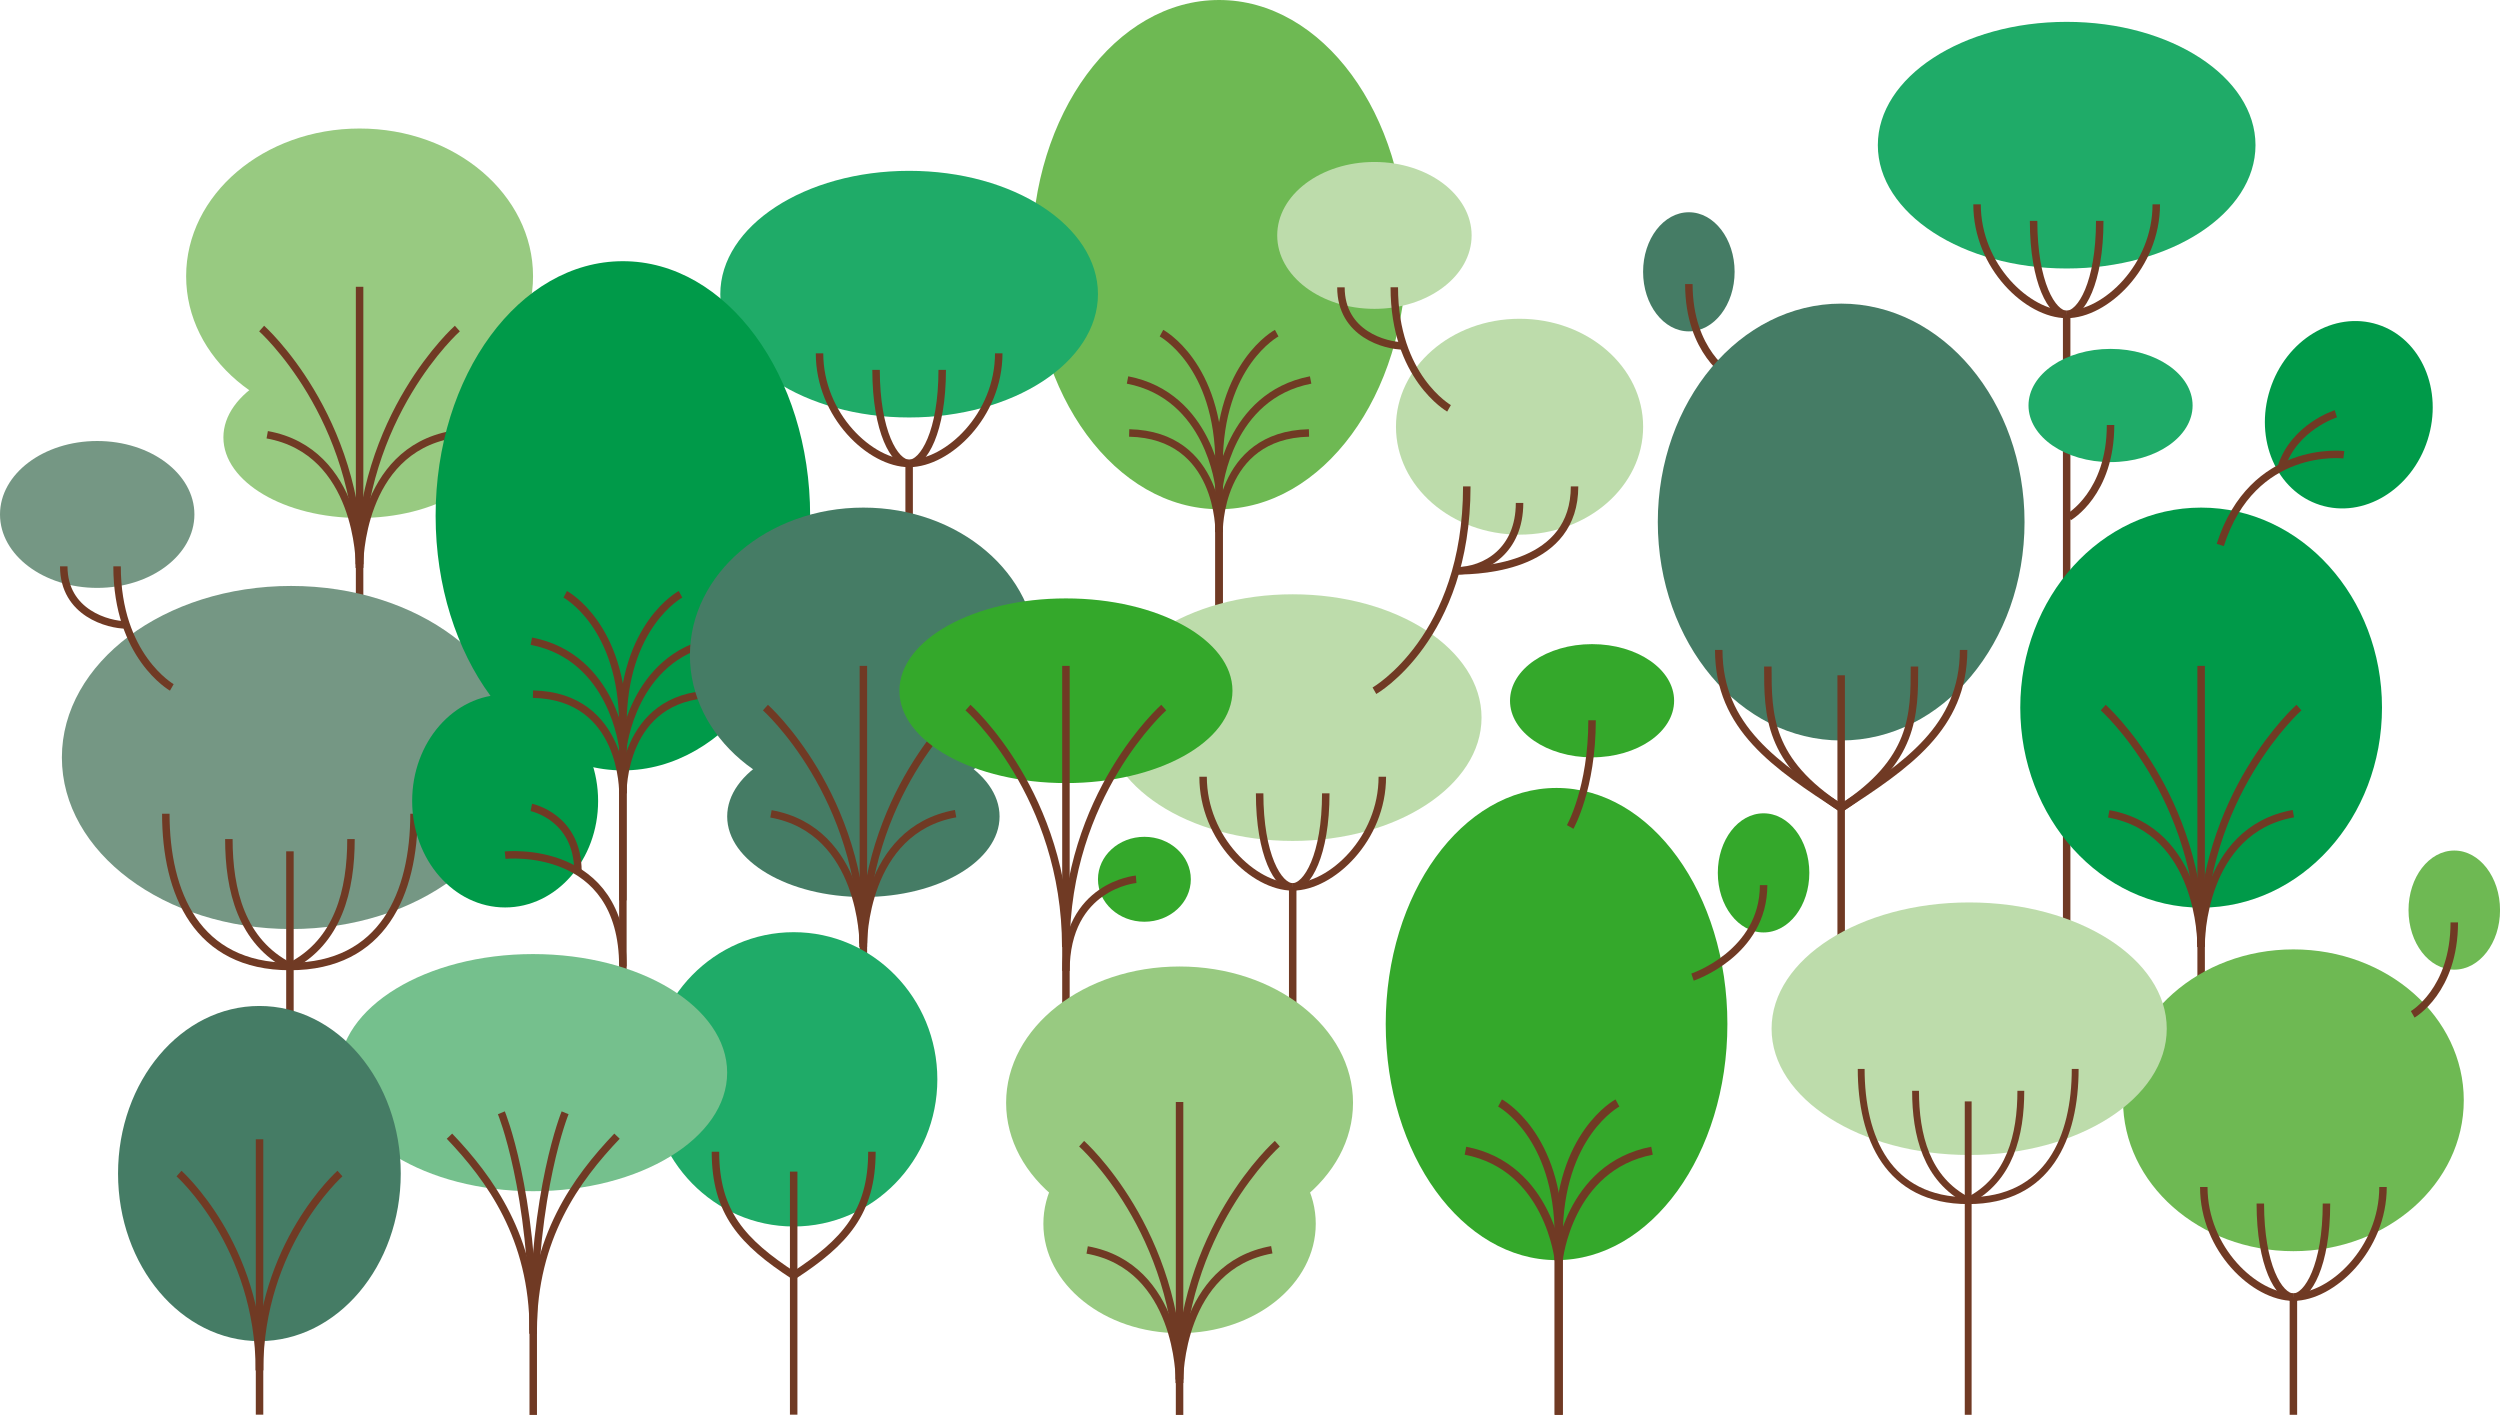 <?xml version="1.0" encoding="UTF-8"?><svg xmlns="http://www.w3.org/2000/svg" viewBox="0 0 668.19 378.18"><g id="Bäume_Hinten"><ellipse cx="552.37" cy="38.8" rx="50.47" ry="32.96" style="fill:#1fab68;"/><line x1="552.37" y1="277.91" x2="552.37" y2="84.04" style="fill:none; stroke:#703a24; stroke-miterlimit:10; stroke-width:2px;"/><path d="M552.37,84.04c10.34,0,23.95-12.81,23.95-29.43" style="fill:none; stroke:#703a24; stroke-miterlimit:10; stroke-width:2px;"/><path d="M552.37,84.04c-10.34,0-23.95-12.81-23.95-29.43" style="fill:none; stroke:#703a24; stroke-miterlimit:10; stroke-width:2px;"/><path d="M552.37,84.04c3.82,0,8.84-8.4,8.84-25.01" style="fill:none; stroke:#703a24; stroke-miterlimit:10; stroke-width:2px;"/><path d="M552.37,84.04c-3.82,0-8.84-8.4-8.84-25.01" style="fill:none; stroke:#703a24; stroke-miterlimit:10; stroke-width:2px;"/><ellipse cx="96.11" cy="116.91" rx="36.4" ry="21.53" style="fill:#98ca81;"/><ellipse cx="96.11" cy="73.83" rx="46.36" ry="39.48" style="fill:#98ca81;"/><path d="M96.11,150.8s-.03-30.2,24.65-34.64" style="fill:none; stroke:#703a24; stroke-miterlimit:10; stroke-width:2px;"/><path d="M122.24,87.81s-26.13,23.26-26.13,63.95" style="fill:none; stroke:#703a24; stroke-miterlimit:10; stroke-width:2px;"/><path d="M96.07,150.84s.03-30.2-24.65-34.64" style="fill:none; stroke:#703a24; stroke-miterlimit:10; stroke-width:2px;"/><path d="M69.93,87.81s26.13,23.3,26.13,64" style="fill:none; stroke:#703a24; stroke-miterlimit:10; stroke-width:2px;"/><line x1="96.11" y1="207.61" x2="96.11" y2="76.65" style="fill:none; stroke:#703a24; stroke-miterlimit:10; stroke-width:2px;"/><ellipse cx="77.79" cy="202.46" rx="61.25" ry="45.85" style="fill:#759784;"/><line x1="77.49" y1="308.23" x2="77.49" y2="227.54" style="fill:none; stroke:#703a24; stroke-miterlimit:10; stroke-width:2px;"/><path d="M77.49,258.32c24.89,0,33.17-19.6,33.17-40.83" style="fill:none; stroke:#703a24; stroke-miterlimit:10; stroke-width:2px;"/><path d="M77.49,258.32c12.95-6.6,16.32-20.42,16.32-34.06" style="fill:none; stroke:#703a24; stroke-miterlimit:10; stroke-width:2px;"/><path d="M77.49,258.32c-24.89,0-33.17-19.6-33.17-40.83" style="fill:none; stroke:#703a24; stroke-miterlimit:10; stroke-width:2px;"/><path d="M77.49,258.32c-12.95-6.6-16.32-20.42-16.32-34.06" style="fill:none; stroke:#703a24; stroke-miterlimit:10; stroke-width:2px;"/><ellipse cx="325.83" cy="68.05" rx="50.05" ry="68.05" style="fill:#6eb953;"/><path d="M325.83,142.22s.46-25.97-24.03-26.5" style="fill:none; stroke:#703a24; stroke-miterlimit:10; stroke-width:2px;"/><path d="M325.83,130.27s-2.52-24.48-24.47-28.71" style="fill:none; stroke:#703a24; stroke-miterlimit:10; stroke-width:2px;"/><path d="M310.43,89.04s15.4,8.23,15.4,35.13v46.68" style="fill:none; stroke:#703a24; stroke-miterlimit:10; stroke-width:2px;"/><path d="M325.83,142.22s-.46-25.97,24.03-26.5" style="fill:none; stroke:#703a24; stroke-miterlimit:10; stroke-width:2px;"/><path d="M325.83,130.27s2.52-24.48,24.47-28.71" style="fill:none; stroke:#703a24; stroke-miterlimit:10; stroke-width:2px;"/><path d="M341.23,89.04s-15.4,8.23-15.4,35.13v46.68" style="fill:none; stroke:#703a24; stroke-miterlimit:10; stroke-width:2px;"/><ellipse cx="135.01" cy="214.09" rx="24.85" ry="28.45" style="fill:#009a49;"/><path d="M142.01,215.81s12.46,2.5,12.46,17.15" style="fill:none; stroke:#703a24; stroke-miterlimit:10; stroke-width:2px;"/><path d="M135.01,228.56s31.47-3.3,31.47,29.76" style="fill:none; stroke:#703a24; stroke-miterlimit:10; stroke-width:2px;"/><ellipse cx="345.51" cy="191.8" rx="50.47" ry="32.96" style="fill:#bddcab;"/><line x1="345.51" y1="308.23" x2="345.51" y2="237.04" style="fill:none; stroke:#703a24; stroke-miterlimit:10; stroke-width:2px;"/><path d="M345.51,237.04c10.34,0,23.95-12.81,23.95-29.43" style="fill:none; stroke:#703a24; stroke-miterlimit:10; stroke-width:2px;"/><path d="M345.51,237.04c-10.34,0-23.95-12.81-23.95-29.43" style="fill:none; stroke:#703a24; stroke-miterlimit:10; stroke-width:2px;"/><path d="M345.51,237.04c3.82,0,8.84-8.4,8.84-25.01" style="fill:none; stroke:#703a24; stroke-miterlimit:10; stroke-width:2px;"/><path d="M345.51,237.04c-3.82,0-8.84-8.4-8.84-25.01" style="fill:none; stroke:#703a24; stroke-miterlimit:10; stroke-width:2px;"/><ellipse cx="242.99" cy="78.62" rx="50.47" ry="32.96" style="fill:#1fab68;"/><line x1="242.99" y1="195.05" x2="242.99" y2="123.86" style="fill:none; stroke:#703a24; stroke-miterlimit:10; stroke-width:2px;"/><path d="M242.99,123.86c10.34,0,23.95-12.81,23.95-29.43" style="fill:none; stroke:#703a24; stroke-miterlimit:10; stroke-width:2px;"/><path d="M242.99,123.86c-10.34,0-23.95-12.81-23.95-29.43" style="fill:none; stroke:#703a24; stroke-miterlimit:10; stroke-width:2px;"/><path d="M242.99,123.86c3.82,0,8.84-8.4,8.84-25.01" style="fill:none; stroke:#703a24; stroke-miterlimit:10; stroke-width:2px;"/><path d="M242.99,123.86c-3.82,0-8.84-8.4-8.84-25.01" style="fill:none; stroke:#703a24; stroke-miterlimit:10; stroke-width:2px;"/><ellipse cx="166.48" cy="137.86" rx="50.05" ry="68.05" style="fill:#009a49;"/><path d="M166.48,212.03s.46-25.97-24.03-26.5" style="fill:none; stroke:#703a24; stroke-miterlimit:10; stroke-width:2px;"/><path d="M166.48,200.08s-2.52-24.48-24.47-28.71" style="fill:none; stroke:#703a24; stroke-miterlimit:10; stroke-width:2px;"/><path d="M151.07,158.84s15.4,8.23,15.4,35.13v46.68" style="fill:none; stroke:#703a24; stroke-miterlimit:10; stroke-width:2px;"/><path d="M166.48,212.03s-.46-25.97,24.03-26.5" style="fill:none; stroke:#703a24; stroke-miterlimit:10; stroke-width:2px;"/><path d="M166.48,200.08s2.52-24.48,24.47-28.71" style="fill:none; stroke:#703a24; stroke-miterlimit:10; stroke-width:2px;"/><path d="M181.88,158.84s-15.4,8.23-15.4,35.13v114.26" style="fill:none; stroke:#703a24; stroke-miterlimit:10; stroke-width:2px;"/><ellipse cx="230.76" cy="218.22" rx="36.4" ry="21.53" style="fill:#457c65;"/><ellipse cx="230.76" cy="175.15" rx="46.36" ry="39.48" style="fill:#457c65;"/><path d="M230.76,252.11s-.03-30.2,24.65-34.64" style="fill:none; stroke:#703a24; stroke-miterlimit:10; stroke-width:2px;"/><path d="M256.89,189.12s-26.13,23.26-26.13,63.95" style="fill:none; stroke:#703a24; stroke-miterlimit:10; stroke-width:2px;"/><path d="M230.71,252.16s.03-30.2-24.65-34.64" style="fill:none; stroke:#703a24; stroke-miterlimit:10; stroke-width:2px;"/><path d="M204.58,189.12s26.13,23.3,26.13,64" style="fill:none; stroke:#703a24; stroke-miterlimit:10; stroke-width:2px;"/><line x1="230.76" y1="308.23" x2="230.76" y2="177.97" style="fill:none; stroke:#703a24; stroke-miterlimit:10; stroke-width:2px;"/><ellipse cx="588.31" cy="189.13" rx="48.34" ry="53.46" style="fill:#009a49;"/><path d="M588.31,252.11s-.03-30.2,24.65-34.64" style="fill:none; stroke:#703a24; stroke-miterlimit:10; stroke-width:2px;"/><path d="M614.45,189.12s-26.13,23.26-26.13,63.95" style="fill:none; stroke:#703a24; stroke-miterlimit:10; stroke-width:2px;"/><path d="M588.27,252.16s.03-30.2-24.65-34.64" style="fill:none; stroke:#703a24; stroke-miterlimit:10; stroke-width:2px;"/><path d="M562.14,189.12s26.13,23.3,26.13,64" style="fill:none; stroke:#703a24; stroke-miterlimit:10; stroke-width:2px;"/><line x1="588.31" y1="308.23" x2="588.31" y2="177.97" style="fill:none; stroke:#703a24; stroke-miterlimit:10; stroke-width:2px;"/><ellipse cx="284.9" cy="184.62" rx="44.51" ry="24.68" style="fill:#34a82b;"/><path d="M311.04,189.12s-26.13,23.26-26.13,63.95" style="fill:none; stroke:#703a24; stroke-miterlimit:10; stroke-width:2px;"/><path d="M258.72,189.12s26.13,23.3,26.13,64" style="fill:none; stroke:#703a24; stroke-miterlimit:10; stroke-width:2px;"/><line x1="284.9" y1="308.23" x2="284.9" y2="177.97" style="fill:none; stroke:#703a24; stroke-miterlimit:10; stroke-width:2px;"/><ellipse cx="305.87" cy="235.01" rx="12.41" ry="11.35" style="fill:#34a82b;"/><path d="M303.66,235.01s-18.76,1.63-18.76,24.5" style="fill:none; stroke:#703a24; stroke-miterlimit:10; stroke-width:2px;"/><ellipse cx="406.14" cy="114.05" rx="33.03" ry="28.85" style="fill:#bddcab;"/><path d="M367.35,184.62s24.69-14.06,24.69-54.62" style="fill:none; stroke:#703a24; stroke-miterlimit:10; stroke-width:2px;"/><path d="M389.11,152.57c7.93,0,17.03-5.41,17.03-18.15" style="fill:none; stroke:#703a24; stroke-miterlimit:10; stroke-width:2px;"/><path d="M389.11,152.57c7.93,0,31.73-1.41,31.73-22.57" style="fill:none; stroke:#703a24; stroke-miterlimit:10; stroke-width:2px;"/><ellipse cx="367.35" cy="62.92" rx="25.98" ry="19.63" style="fill:#bddcab;"/><path d="M387.29,109.14s-14.63-8.33-14.63-32.36" style="fill:none; stroke:#703a24; stroke-miterlimit:10; stroke-width:2px;"/><path d="M375.1,92.45c-4.7,0-16.7-3.13-16.7-15.66" style="fill:none; stroke:#703a24; stroke-miterlimit:10; stroke-width:2px;"/><ellipse cx="25.98" cy="137.5" rx="25.98" ry="19.63" style="fill:#759784;"/><path d="M45.92,183.73s-14.63-8.33-14.63-32.36" style="fill:none; stroke:#703a24; stroke-miterlimit:10; stroke-width:2px;"/><path d="M33.74,167.03c-4.7,0-16.7-3.13-16.7-15.66" style="fill:none; stroke:#703a24; stroke-miterlimit:10; stroke-width:2px;"/><ellipse cx="451.39" cy="72.65" rx="12.23" ry="15.92" style="fill:#457c65;"/><path d="M462.5,100.5s-11.11-6.33-11.11-24.58" style="fill:none; stroke:#703a24; stroke-miterlimit:10; stroke-width:2px;"/><ellipse cx="564.1" cy="108.38" rx="21.93" ry="15.13" style="fill:#1fab68;"/><path d="M552.99,138.18s11.11-6.33,11.11-24.58" style="fill:none; stroke:#703a24; stroke-miterlimit:10; stroke-width:2px;"/><ellipse cx="492.1" cy="139.53" rx="49.01" ry="58.38" style="fill:#457c65;"/><line x1="492.1" y1="288.48" x2="492.1" y2="180.49" style="fill:none; stroke:#703a24; stroke-miterlimit:10; stroke-width:2px;"/><path d="M472.5,178.14c0,13.03.09,25.24,19.6,37.84" style="fill:none; stroke:#703a24; stroke-miterlimit:10; stroke-width:2px;"/><path d="M492.1,215.98c-17.44-11.39-32.72-21.49-32.72-42.26" style="fill:none; stroke:#703a24; stroke-miterlimit:10; stroke-width:2px;"/><path d="M511.69,178.14c0,13.03-.09,25.24-19.6,37.84" style="fill:none; stroke:#703a24; stroke-miterlimit:10; stroke-width:2px;"/><path d="M492.1,215.98c17.44-11.39,32.72-21.49,32.72-42.26" style="fill:none; stroke:#703a24; stroke-miterlimit:10; stroke-width:2px;"/><ellipse cx="627.76" cy="110.83" rx="25.32" ry="22.11" transform="translate(331.04 675.04) rotate(-72.27)" style="fill:#009a49;"/><path d="M624.32,110.59s-11.15,3.53-14.57,14.23" style="fill:none; stroke:#703a24; stroke-miterlimit:10; stroke-width:2px;"/><path d="M626.45,121.54s-24.38-2.96-33.03,24.12" style="fill:none; stroke:#703a24; stroke-miterlimit:10; stroke-width:2px;"/></g><g id="Boden"><line x1="315.92" y1="279.05" x2="315.92" y2="328.74" style="fill:none; stroke:#004c48; stroke-miterlimit:10; stroke-width:2px;"/><path d="M324.86,289.47s-8.94,6.39-8.94,18.78" style="fill:none; stroke:#004c48; stroke-miterlimit:10; stroke-width:2px;"/><path d="M329.45,298.46s-13.53,6.27-13.53,19.79" style="fill:none; stroke:#004c48; stroke-miterlimit:10; stroke-width:2px;"/><path d="M315.92,325.25c0-5.14,5.58-14.48,16.39-17" style="fill:none; stroke:#004c48; stroke-miterlimit:10; stroke-width:2px;"/><path d="M306.98,289.47s8.94,6.39,8.94,18.78" style="fill:none; stroke:#004c48; stroke-miterlimit:10; stroke-width:2px;"/><path d="M302.4,298.46s13.53,6.27,13.53,19.79" style="fill:none; stroke:#004c48; stroke-miterlimit:10; stroke-width:2px;"/><path d="M315.92,325.25c0-5.14-5.58-14.48-16.39-17" style="fill:none; stroke:#004c48; stroke-miterlimit:10; stroke-width:2px;"/><path d="M416.03,301.6s-7.61,10.11-7.61,22.02" style="fill:none; stroke:#00664a; stroke-miterlimit:10; stroke-width:2px;"/><path d="M408.42,323.62c0-3.96,5.58-11.14,16.39-13.08" style="fill:none; stroke:#00664a; stroke-miterlimit:10; stroke-width:2px;"/><path d="M400.81,301.6s7.61,10.11,7.61,22.02" style="fill:none; stroke:#00664a; stroke-miterlimit:10; stroke-width:2px;"/><path d="M408.42,323.62c0-3.96-5.58-11.14-16.39-13.08" style="fill:none; stroke:#00664a; stroke-miterlimit:10; stroke-width:2px;"/></g><g id="Bäume_Vorne"><ellipse cx="612.97" cy="294.08" rx="45.54" ry="40.33" style="fill:#6eb953;"/><line x1="612.97" y1="378.14" x2="612.97" y2="346.69" style="fill:none; stroke:#703a24; stroke-miterlimit:10; stroke-width:2px;"/><path d="M612.97,346.69c10.34,0,23.95-12.81,23.95-29.43" style="fill:none; stroke:#703a24; stroke-miterlimit:10; stroke-width:2px;"/><path d="M612.97,346.69c-10.34,0-23.95-12.81-23.95-29.43" style="fill:none; stroke:#703a24; stroke-miterlimit:10; stroke-width:2px;"/><path d="M612.97,346.69c3.82,0,8.84-8.4,8.84-25.01" style="fill:none; stroke:#703a24; stroke-miterlimit:10; stroke-width:2px;"/><path d="M612.97,346.69c-3.82,0-8.84-8.4-8.84-25.01" style="fill:none; stroke:#703a24; stroke-miterlimit:10; stroke-width:2px;"/><ellipse cx="526.31" cy="274.95" rx="52.81" ry="33.75" style="fill:#bddcab;"/><line x1="526.05" y1="378.14" x2="526.05" y2="294.37" style="fill:none; stroke:#703a24; stroke-miterlimit:10; stroke-width:1.83px;"/><path d="M526.05,320.91c21.46,0,28.6-16.9,28.6-35.21" style="fill:none; stroke:#703a24; stroke-miterlimit:10; stroke-width:1.83px;"/><path d="M526.05,320.91c11.17-5.69,14.07-17.6,14.07-29.37" style="fill:none; stroke:#703a24; stroke-miterlimit:10; stroke-width:1.83px;"/><path d="M526.05,320.91c-21.46,0-28.6-16.9-28.6-35.21" style="fill:none; stroke:#703a24; stroke-miterlimit:10; stroke-width:1.83px;"/><path d="M526.05,320.91c-11.17-5.69-14.07-17.6-14.07-29.37" style="fill:none; stroke:#703a24; stroke-miterlimit:10; stroke-width:1.83px;"/><ellipse cx="655.97" cy="243.25" rx="12.23" ry="15.92" style="fill:#6eb953;"/><path d="M644.86,271.11s11.11-6.33,11.11-24.58" style="fill:none; stroke:#703a24; stroke-miterlimit:10; stroke-width:2px;"/><ellipse cx="416.03" cy="273.7" rx="45.66" ry="63.1" style="fill:#34a82b;"/><path d="M416.61,336.81s-2.57-24.94-24.93-29.25" style="fill:none; stroke:#703a24; stroke-miterlimit:10; stroke-width:2.17px;"/><path d="M400.92,294.8s15.69,8.39,15.69,35.79v47.56" style="fill:none; stroke:#703a24; stroke-miterlimit:10; stroke-width:2.17px;"/><path d="M416.61,336.81s2.57-24.94,24.93-29.25" style="fill:none; stroke:#703a24; stroke-miterlimit:10; stroke-width:2.17px;"/><path d="M432.3,294.8s-15.69,8.39-15.69,35.79v47.55" style="fill:none; stroke:#703a24; stroke-miterlimit:10; stroke-width:2.17px;"/><ellipse cx="471.36" cy="233.3" rx="12.23" ry="15.92" style="fill:#34a82b;"/><path d="M452.37,261.16s19-6.33,19-24.58" style="fill:none; stroke:#703a24; stroke-miterlimit:10; stroke-width:2px;"/><ellipse cx="315.27" cy="327.09" rx="36.4" ry="29.23" style="fill:#98ca81;"/><ellipse cx="315.27" cy="294.75" rx="46.36" ry="36.43" style="fill:#98ca81;"/><path d="M315.27,368.67s-.03-30.2,24.65-34.64" style="fill:none; stroke:#703a24; stroke-miterlimit:10; stroke-width:2px;"/><path d="M341.4,305.68s-26.13,23.26-26.13,63.95" style="fill:none; stroke:#703a24; stroke-miterlimit:10; stroke-width:2px;"/><path d="M315.22,368.72s.03-30.2-24.65-34.64" style="fill:none; stroke:#703a24; stroke-miterlimit:10; stroke-width:2px;"/><path d="M289.09,305.68s26.13,23.3,26.13,64" style="fill:none; stroke:#703a24; stroke-miterlimit:10; stroke-width:2px;"/><line x1="315.27" y1="378.18" x2="315.27" y2="294.53" style="fill:none; stroke:#703a24; stroke-miterlimit:10; stroke-width:2px;"/><ellipse cx="425.52" cy="187.29" rx="21.93" ry="15.13" style="fill:#34a82b;"/><path d="M419.67,221.03s5.85-10.27,5.85-28.52" style="fill:none; stroke:#703a24; stroke-miterlimit:10; stroke-width:2px;"/><ellipse cx="212.13" cy="288.48" rx="38.4" ry="39.33" style="fill:#1fab68;"/><line x1="212.13" y1="378.11" x2="212.13" y2="313.14" style="fill:none; stroke:#703a24; stroke-miterlimit:10; stroke-width:2px;"/><path d="M212.13,340.94c-13.66-8.92-20.91-16.84-20.91-33.11" style="fill:none; stroke:#703a24; stroke-miterlimit:10; stroke-width:2px;"/><path d="M212.13,340.94c13.66-8.92,20.91-16.84,20.91-33.11" style="fill:none; stroke:#703a24; stroke-miterlimit:10; stroke-width:2px;"/><ellipse cx="142.48" cy="286.69" rx="51.87" ry="31.69" style="fill:#75c08d;"/><path d="M142.52,355.55c0-24.7,11.53-40.48,22.39-51.88" style="fill:none; stroke:#703a24; stroke-miterlimit:10; stroke-width:2px;"/><path d="M151.04,297.42s-8.52,20.68-8.52,59.04" style="fill:none; stroke:#703a24; stroke-miterlimit:10; stroke-width:2px;"/><path d="M142.52,355.55c0-24.7-11.53-40.48-22.39-51.88" style="fill:none; stroke:#703a24; stroke-miterlimit:10; stroke-width:2px;"/><path d="M134,297.42s8.52,20.68,8.52,59.04" style="fill:none; stroke:#703a24; stroke-miterlimit:10; stroke-width:2px;"/><line x1="142.52" y1="378.18" x2="142.52" y2="355.55" style="fill:none; stroke:#703a24; stroke-miterlimit:10; stroke-width:2px;"/><ellipse cx="69.33" cy="313.66" rx="37.78" ry="44.79" style="fill:#457c65;"/><path d="M90.86,313.66s-21.49,19.13-21.49,52.59" style="fill:none; stroke:#703a24; stroke-miterlimit:10; stroke-width:2px;"/><path d="M47.84,313.66s21.49,19.16,21.49,52.63" style="fill:none; stroke:#703a24; stroke-miterlimit:10; stroke-width:2px;"/><line x1="69.37" y1="378.11" x2="69.37" y2="304.49" style="fill:none; stroke:#703a24; stroke-miterlimit:10; stroke-width:2px;"/></g></svg>